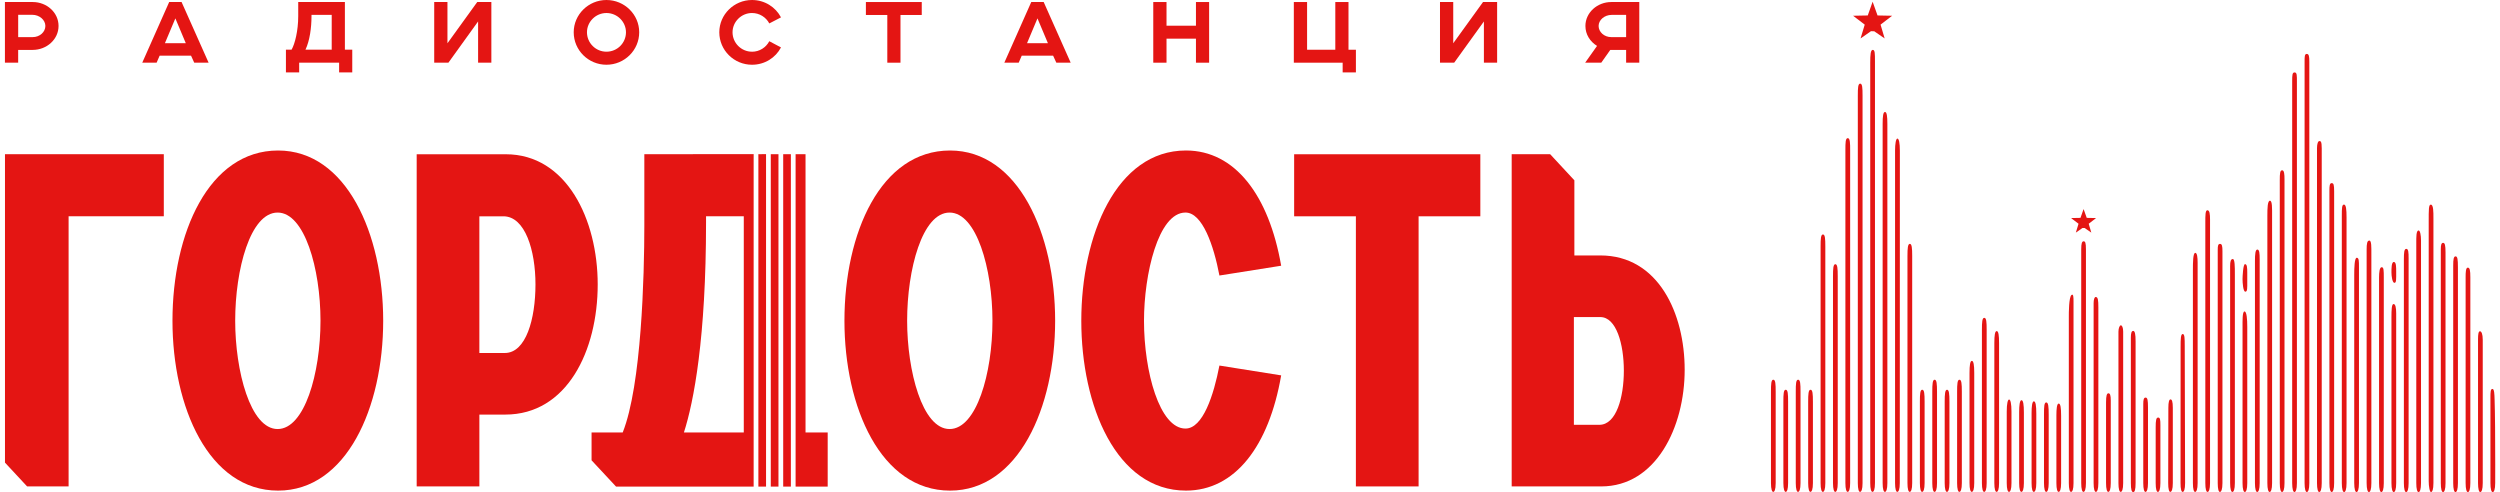 <svg fill="none" height="50" viewBox="0 0 254 50" width="254" xmlns="http://www.w3.org/2000/svg"><g fill="#e41513"><path d="m3.325.206h-2.825v6.163h1.346v-1.299h1.478c1.426 0 2.625-1.071 2.625-2.432 0-1.376-1.207-2.432-2.623-2.432zm-.009 3.566h-1.468v-2.268h1.433c.737 0 1.329.529 1.329 1.134s-.56 1.134-1.294 1.134z"/><path d="m18.448.206h-1.259l-2.736 6.163h1.459l.306-.711h3.193l.323.711h1.461zm-1.691 4.18 1.06-2.519 1.058 2.519z"/><path d="m35.041 5.044v-4.838h-4.741v1.437c0 1.47-.332 2.805-.674 3.401h-.576v2.313h1.346v-.987h4.059v.987h1.335v-2.313zm-1.34 0h-2.664c.435-.917.611-2.241.611-3.401v-.13h2.054z"/><path d="m48.487.206-3.026 4.19v-4.19h-1.345v6.163h1.442l3.017-4.19v4.19h1.347v-6.163z"/><path d="m61.613 0c-1.828 0-3.324 1.478-3.324 3.279 0 1.827 1.496 3.299 3.324 3.299 1.834 0 3.33-1.472 3.33-3.299.002-1.801-1.494-3.279-3.33-3.279zm0 5.253c-1.086 0-1.977-.885-1.977-1.975 0-1.064.891-1.956 1.977-1.956 1.101 0 1.986.893 1.986 1.956 0 1.09-.885 1.975-1.986 1.975z"/><path d="m76.403 5.253c-1.086 0-1.977-.885-1.977-1.975 0-1.064.891-1.956 1.977-1.956.769 0 1.426.434 1.758 1.058l1.188-.616c-.55-1.047-1.66-1.764-2.945-1.764-1.828 0-3.323 1.478-3.323 3.279 0 1.827 1.494 3.299 3.323 3.299 1.294 0 2.395-.711 2.945-1.759l-1.188-.631c-.332.631-.988 1.067-1.758 1.067z"/><path d="m87.975.206v1.316h2.176v4.847h1.338v-4.847h2.161v-1.316z"/><path d="m106.038.206h-1.262l-2.736 6.163h1.461l.306-.711h3.191l.325.711h1.459zm-1.689 4.18 1.058-2.519 1.06 2.519z"/><path d="m121.509.206v2.406h-2.991v-2.406h-1.346v6.163h1.346v-2.441h2.991v2.441h1.338v-6.163z"/><path d="m137.007 5.053v-4.847h-1.339v4.847h-2.868v-4.847h-1.347v6.163h4.961v.987h1.346v-2.303z"/><path d="m150.675.206-3.026 4.19v-4.19h-1.346v6.163h1.442l3.019-4.19v4.19h1.344v-6.163z"/><path d="m163.71.206c-1.416 0-2.632 1.065-2.632 2.432 0 .857.464 1.584 1.181 2.027l-1.207 1.704h1.635l.918-1.299h1.609v1.299h1.338v-6.163zm1.504 3.566h-1.504c-.733 0-1.292-.529-1.292-1.134s.594-1.125 1.328-1.125h1.468z"/><path d="m.506 15.667v31.336l2.248 2.417h4.216v-27.449h9.673v-6.304z"/><path d="m28.253 15.291c-7.041 0-10.73 8.389-10.73 17.3 0 8.771 3.687 17.255 10.73 17.255 6.944 0 10.679-8.437 10.679-17.255 0-8.815-3.735-17.3-10.679-17.3zm-.047 28.299c-2.776 0-4.311-5.925-4.311-10.999 0-5.212 1.534-10.995 4.311-10.995 2.73 0 4.356 5.686 4.356 10.995 0 5.357-1.626 10.999-4.356 10.999z"/><path d="m51.386 15.672h-9.051v33.748h6.369v-7.299h2.635c6.275 0 9.388-6.496 9.388-13.226-.002-6.589-3.162-13.223-9.341-13.223zm-.097 20.192h-2.586v-13.888h2.442c2.204 0 3.259 3.459 3.259 6.92-.002 3.508-.96 6.968-3.115 6.968z"/><path d="m96.523 15.291c-7.041 0-10.728 8.389-10.728 17.3 0 8.771 3.686 17.255 10.728 17.255 6.944 0 10.679-8.437 10.679-17.255 0-8.815-3.735-17.3-10.679-17.3zm-.046 28.299c-2.778 0-4.312-5.925-4.312-10.999 0-5.212 1.534-10.995 4.312-10.995 2.729 0 4.357 5.686 4.357 10.995 0 5.357-1.628 10.999-4.357 10.999z"/><path d="m120.446 43.542c-2.635 0-4.216-5.784-4.216-10.952 0-4.691 1.438-10.995 4.216-10.995 1.723 0 2.873 3.364 3.447 6.398l6.274-.995c-1.245-7.158-4.692-11.708-9.673-11.708-7.089 0-10.634 8.674-10.634 17.3 0 8.629 3.545 17.255 10.634 17.255 4.981 0 8.428-4.503 9.673-11.707l-6.274-.998c-.574 2.987-1.675 6.401-3.447 6.401z"/><path d="m131.485 15.672v6.304h6.273v27.444h6.371v-27.444h6.273v-6.304z"/><path d="m162.593 25.952h-2.637v-7.633l-2.461-2.652h-3.908v33.753h9.099c5.554 0 8.477-6.018 8.477-11.849.002-5.738-2.684-11.618-8.57-11.618zm-.098 17.208h-2.588v-10.946h2.686c1.624 0 2.39 2.747 2.39 5.451 0 2.703-.766 5.495-2.488 5.495z"/><path d="m65.464 15.664v7.251c0 5.079-.285 16.234-2.197 21.025h-3.164v2.829l2.488 2.67h13.979v-33.302c0-.176 0-.335.003-.474zm10.106 28.276h-6.085c1.008-3.13 2.249-9.598 2.249-21.352v-.616h3.834v21.968zm2.741-28.276v33.776h.781v-33.776zm3.531 28.276v-28.276h-1.009v33.776h3.26v-5.5zm-2.269-28.276v33.776h.779v-33.776zm-2.525 0c.003.139.003.289.003.443v33.332h.779v-33.776z"/><path d="m243.453 27.625c0 .749.023 1.113-.181 1.113s-.3-.666-.3-1.061c0-.379-.002-1.061.24-1.061.241-.002.241.498.241 1.009z"/><path d="m180.41 39.803v9.275c0 .712-.137.886-.24.9-.124.017-.24-.26-.24-.9v-9.275c0-.795.023-1.224.24-1.224.218 0 .24.429.24 1.224z"/><path d="m181.671 40.822v8.255c0 .656-.117.883-.235.899-.13.017-.245-.268-.245-.899v-8.255c0-.795.02-1.224.239-1.224s.241.429.241 1.224z"/><path d="m182.933 39.803v9.275c0 .654-.124.882-.244.899-.132.018-.239-.271-.239-.899v-9.275c0-.795.017-1.224.241-1.224.223 0 .242.429.242 1.224z"/><path d="m184.193 40.822v8.255c0 .653-.121.882-.242.899-.135.018-.241-.271-.241-.899v-8.255c0-.795.028-1.224.241-1.224s.242.429.242 1.224z"/><path d="m185.453 25.045v24.033c0 .653-.121.882-.24.899-.135.02-.241-.272-.241-.899v-24.033c0-.795.028-1.224.241-1.224.214 0 .24.429.24 1.224z"/><path d="m186.715 28.067v21.011c0 .653-.12.88-.241.899-.134.02-.242-.272-.242-.899v-21.011c0-.795.031-1.224.241-1.224s.242.429.242 1.224z"/><path d="m187.975 15.245v33.832c0 .653-.12.88-.241.899-.134.02-.242-.272-.242-.899v-33.801c0-.81.01-1.24.245-1.24.238 0 .238.566.238 1.209z"/><path d="m189.235 9.72v39.358c0 .651-.118.88-.239.899-.136.02-.242-.274-.242-.899v-39.358c0-.795.022-1.223.241-1.223s.24.428.24 1.223z"/><path d="m190.497 6.218v42.859c0 .651-.118.88-.239.899-.136.02-.242-.274-.242-.899v-42.705c0-.802.035-1.304.257-1.304s.224.368.224 1.149z"/><path d="m191.757 12.602v36.475c0 .651-.118.88-.239.899-.136.02-.242-.274-.242-.899v-36.475c0-.795.055-1.224.239-1.224.186 0 .242.429.242 1.224z"/><path d="m193.027 15.328-.008 33.749c0 .651-.119.882-.24.899-.137.02-.241-.274-.241-.899v-33.801c0-.64.086-1.198.238-1.198.151 0 .252.439.251 1.25z"/><path d="m194.279 26v23.078c0 .651-.119.88-.24.899-.137.02-.241-.274-.241-.899v-23.078c0-.795.039-1.224.241-1.224.203 0 .24.429.24 1.224z"/><path d="m195.54 40.822v8.255c0 .651-.12.882-.241.899-.136.02-.239-.274-.239-.899v-8.255c0-.795.028-1.224.239-1.224.212 0 .241.429.241 1.224z"/><path d="m196.801 39.803v9.275c0 .651-.119.88-.24.899-.138.02-.241-.274-.241-.899v-9.275c0-.795.031-1.224.239-1.224s.242.429.242 1.224z"/><path d="m198.063 40.822v8.255c0 .651-.121.882-.242.899-.136.02-.24-.274-.24-.899v-8.255c0-.795.036-1.224.24-1.224.205 0 .242.429.242 1.224z"/><path d="m199.323 39.803v9.275c0 .651-.118.88-.24.899-.138.02-.241-.275-.241-.899v-9.275c0-.795.029-1.224.239-1.224.211 0 .242.429.242 1.224z"/><path d="m200.583 37.89v11.187c0 .651-.119.88-.24.899-.138.02-.24-.274-.24-.899v-11.187c0-.795.065-1.224.238-1.224.175 0 .242.429.242 1.224z"/><path d="m201.845 33.516v15.562c0 .651-.121.882-.242.899-.136.018-.24-.274-.24-.899v-15.562c0-.795.026-1.224.24-1.224.216 0 .242.429.242 1.224z"/><path d="m203.105 34.862v14.215c0 .651-.118.88-.24.899-.138.02-.24-.275-.24-.899v-14.215c0-.795.059-1.224.24-1.224s.24.43.24 1.224z"/><path d="m204.366 41.814v7.263c0 .651-.118.88-.239.899-.138.021-.242-.275-.242-.899v-7.263c0-.795.101-1.224.24-1.224.14 0 .241.429.241 1.224z"/><path d="m205.627 41.91v7.167c0 .651-.121.88-.24.899-.138.02-.241-.274-.241-.899v-7.224c0-.642.057-1.195.235-1.195.177 0 .246.44.246 1.252z"/><path d="m206.888 42.025v7.053c0 .651-.121.88-.241.899-.137.02-.239-.275-.239-.899v-7.109c0-.642.054-1.195.233-1.195s.247.44.247 1.252z"/><path d="m208.148 42.141v6.936c0 .651-.12.88-.239.899-.138.02-.239-.275-.239-.899v-6.995c0-.786.019-1.195.231-1.195.213 0 .247.44.247 1.253z"/><path d="m209.41 42.254v6.823c0 .651-.121.88-.241.899-.138.02-.239-.275-.239-.899v-6.88c0-.642.049-1.195.233-1.195s.247.44.247 1.252z"/><path d="m210.67 30.627v18.451c0 .651-.118.882-.239.9-.138.02-.239-.277-.239-.9v-16.918c0-.355 0-1.987.274-2.19.192-.144.204.22.204.657z"/><path d="m211.932 25.336v23.741c0 .651-.12.882-.241.9-.138.02-.239-.277-.239-.9v-23.758c0-.586.074-.802.241-.802.165 0 .239.127.239.819z"/><path d="m213.193 31.212v17.864c0 .651-.119.882-.24.9-.138.02-.241-.275-.241-.9v-18.273c0-.411.1-.63.209-.63.235 0 .272.33.272 1.039z"/><path d="m214.454 40.692v8.385c0 .651-.118.882-.239.9-.14.021-.241-.277-.241-.9v-8.19c0-.708.082-.929.245-.929.164 0 .235.211.235.734z"/><path d="m215.714 33.698v15.38c0 .651-.118.882-.239.9-.138.02-.241-.278-.241-.9v-15.375c0-.353.12-.65.244-.65.124.002.236.222.236.645z"/><path d="m216.976 34.667v14.409c0 .683-.089.922-.241.922-.151 0-.24-.237-.24-.922v-14.761c0-.472.067-.692.24-.692s.241.336.241 1.044z"/><path d="m218.236 41.395v7.681c0 .653-.123.885-.244.903-.138.02-.236-.278-.236-.903v-8.014c0-.448.045-.668.241-.668s.239.293.239 1.001z"/><path d="m219.496 43.193v5.885c0 .653-.122.885-.243.903-.138.02-.236-.278-.236-.903v-5.663c0-.694.046-.992.249-.992s.23.212.23.77z"/><path d="m220.758 41.455v7.621c0 .651-.119.885-.242.902-.138.02-.23-.28-.228-.902l.017-7.644c0-.592.081-.854.219-.854.137 0 .234.185.234.877z"/><path d="m222.006 49.078c.001.648-.113.883-.237.902-.14.02-.227-.281-.227-.902l.008-13.87c0-.776.015-1.272.214-1.272s.204.451.205 1.18z"/><path d="m223.279 26.683v22.394c0 .654-.124.885-.244.903-.138.02-.236-.277-.236-.903v-21.706c0-.663.008-1.681.241-1.681.19 0 .239.462.239.994z"/><path d="m224.54 22.318v26.76c0 .654-.122.886-.243.905-.138.02-.236-.278-.236-.905v-26.477c0-.709-.002-1.24.207-1.24.232 0 .272.388.272.957z"/><path d="m225.801 25.516v23.561c0 .656-.123.889-.245.906-.138.018-.235-.278-.235-.906v-23.687c0-.44.042-.61.239-.61.198 0 .241.235.241.737z"/><path d="m227.062 27.868v21.21c0 .656-.119.89-.24.906-.137.018-.241-.277-.241-.906v-22.041c0-.469.063-.72.273-.72.208 0 .208.799.208 1.552z"/><path d="m228.322 27.713v.89c0 .643.026 1.033-.196 1.033s-.284-.902-.284-1.273c0-.19.049-1.526.252-1.526.204 0 .228.339.228.876z"/><path d="m228.323 33.216v15.861c0 .657-.117.891-.239.908-.137.018-.242-.278-.242-.908v-15.881c0-.601-.023-1.552.2-1.552.225.002.281.809.281 1.571z"/><path d="m229.584 26.346v22.732c0 .657-.119.893-.24.909-.137.018-.241-.28-.241-.909v-22.567c0-.7.045-1.157.247-1.157s.234.379.234.992z"/><path d="m230.844 21.957v27.12c0 .659-.118.894-.24.911-.136.018-.24-.28-.24-.911v-27.165c0-.75.019-1.519.263-1.519.243 0 .217.792.217 1.564z"/><path d="m232.106 18.234v30.842c0 .659-.119.894-.24.911-.137.018-.241-.28-.241-.911v-30.769c0-.708.031-1.006.242-1.006s.239.417.239.932z"/><path d="m233.366 8.304v40.773c0 .659-.119.896-.24.912-.136.018-.241-.281-.241-.912v-40.773c0-.706.011-.945.252-.945.24 0 .229.336.229.945z"/><path d="m234.627 6.256v42.82c0 .66-.118.897-.241.914-.137.018-.24-.283-.24-.914v-42.82c0-.501 0-.778.221-.778.22 0 .26.248.26.778z"/><path d="m235.888 15.071v34.006c0 .66-.118.897-.24.914-.136.018-.241-.281-.241-.914v-34.023c0-.449.106-.722.241-.722.138 0 .24.029.24.738z"/><path d="m237.149 19.459v29.616c0 .66-.118.897-.239.914-.136.018-.242-.281-.242-.914v-29.705c0-.475.023-.764.225-.764s.256.145.256.853z"/><path d="m238.409 22.095v26.983c0 .66-.117.9-.239.916-.133.015-.242-.284-.242-.916v-27.148c0-.775.008-1.145.22-1.145.213 0 .261.506.261 1.31z"/><path d="m239.671 27.114v21.963c0 .66-.117.9-.239.916-.132.017-.242-.284-.242-.916v-21.148c0-.712.026-1.741.256-1.741.229 0 .225.359.225.926z"/><path d="m240.931 25.807v23.27c0 .66-.115.902-.239.917-.133.017-.242-.284-.242-.917v-23.713c0-.602.05-.923.276-.923s.205.676.205 1.367z"/><path d="m242.193 28.238v20.84c0 .662-.118.902-.241.917-.131.017-.24-.284-.24-.917v-20.886c0-.52.054-1.044.266-1.044.213 0 .215.306.215 1.09z"/><path d="m243.453 31.84v17.237c0 .662-.117.902-.239.917-.132.017-.242-.284-.242-.917v-16.858c0-.702.018-1.331.211-1.331s.27.362.27.952z"/><path d="m244.715 26.261v22.816c0 .663-.118.903-.241.92-.142.018-.24-.312-.24-.92v-22.711c0-.729.032-1.081.246-1.081.215 0 .235.352.235.975z"/><path d="m245.975 24.432v24.646c0 .663-.118.903-.24.92-.143.02-.241-.312-.241-.92v-24.346c0-.63-.018-1.334.245-1.315.144.011.236.485.236 1.015z"/><path d="m247.237 22.203v26.873c0 .663-.118.903-.241.92-.142.02-.24-.608-.24-1.117v-26.347c0-1.263-.005-1.742.214-1.742.268.002.267.703.267 1.414z"/><path d="m248.465 25.665v23.412c0 .663-.118.903-.241.92-.142.02-.239-.31-.239-.92v-23.73c0-.475.057-.673.236-.673s.244.238.244.991z"/><path d="m249.725 27.153v21.924c0 .663-.116.905-.241.922-.142.018-.238-.312-.238-.922v-22.102c0-.618.044-.929.24-.929s.239.309.239 1.108z"/><path d="m250.987 28.184v20.892c0 .663-.118.905-.241.922-.142.018-.239-.312-.239-.922v-20.944c0-.465.016-.94.222-.94.204.002.258.284.258.992z"/><path d="m252.247 34.524v14.551c0 .665-.118.905-.241.922-.142.018-.238-.312-.238-.922v-14.605c0-.489.039-.813.196-.813.154.002.283.286.283.867z"/><path d="m253.516 47.155c0 .671 0 1.322-.003 1.923-.001.665-.122.905-.243.922-.143.02-.242-.312-.242-.922v-8.651c0-.601.011-.911.205-.911.195 0 .202.596.217 1.044.049 1.328.066 4.093.066 6.596z"/><path d="m192.239 1.6-1.482-.029-.498-1.396-.494 1.396-1.492.029 1.184.903-.424 1.403 1.053-.734h.007l.327.003 1.06.731-.415-1.403z"/><path d="m212.964 22.154-.951-.018-.32-.896-.317.896-.957.018.759.579-.272.9.677-.471h.003l.211.002.68.469-.266-.9z"/></g></svg>